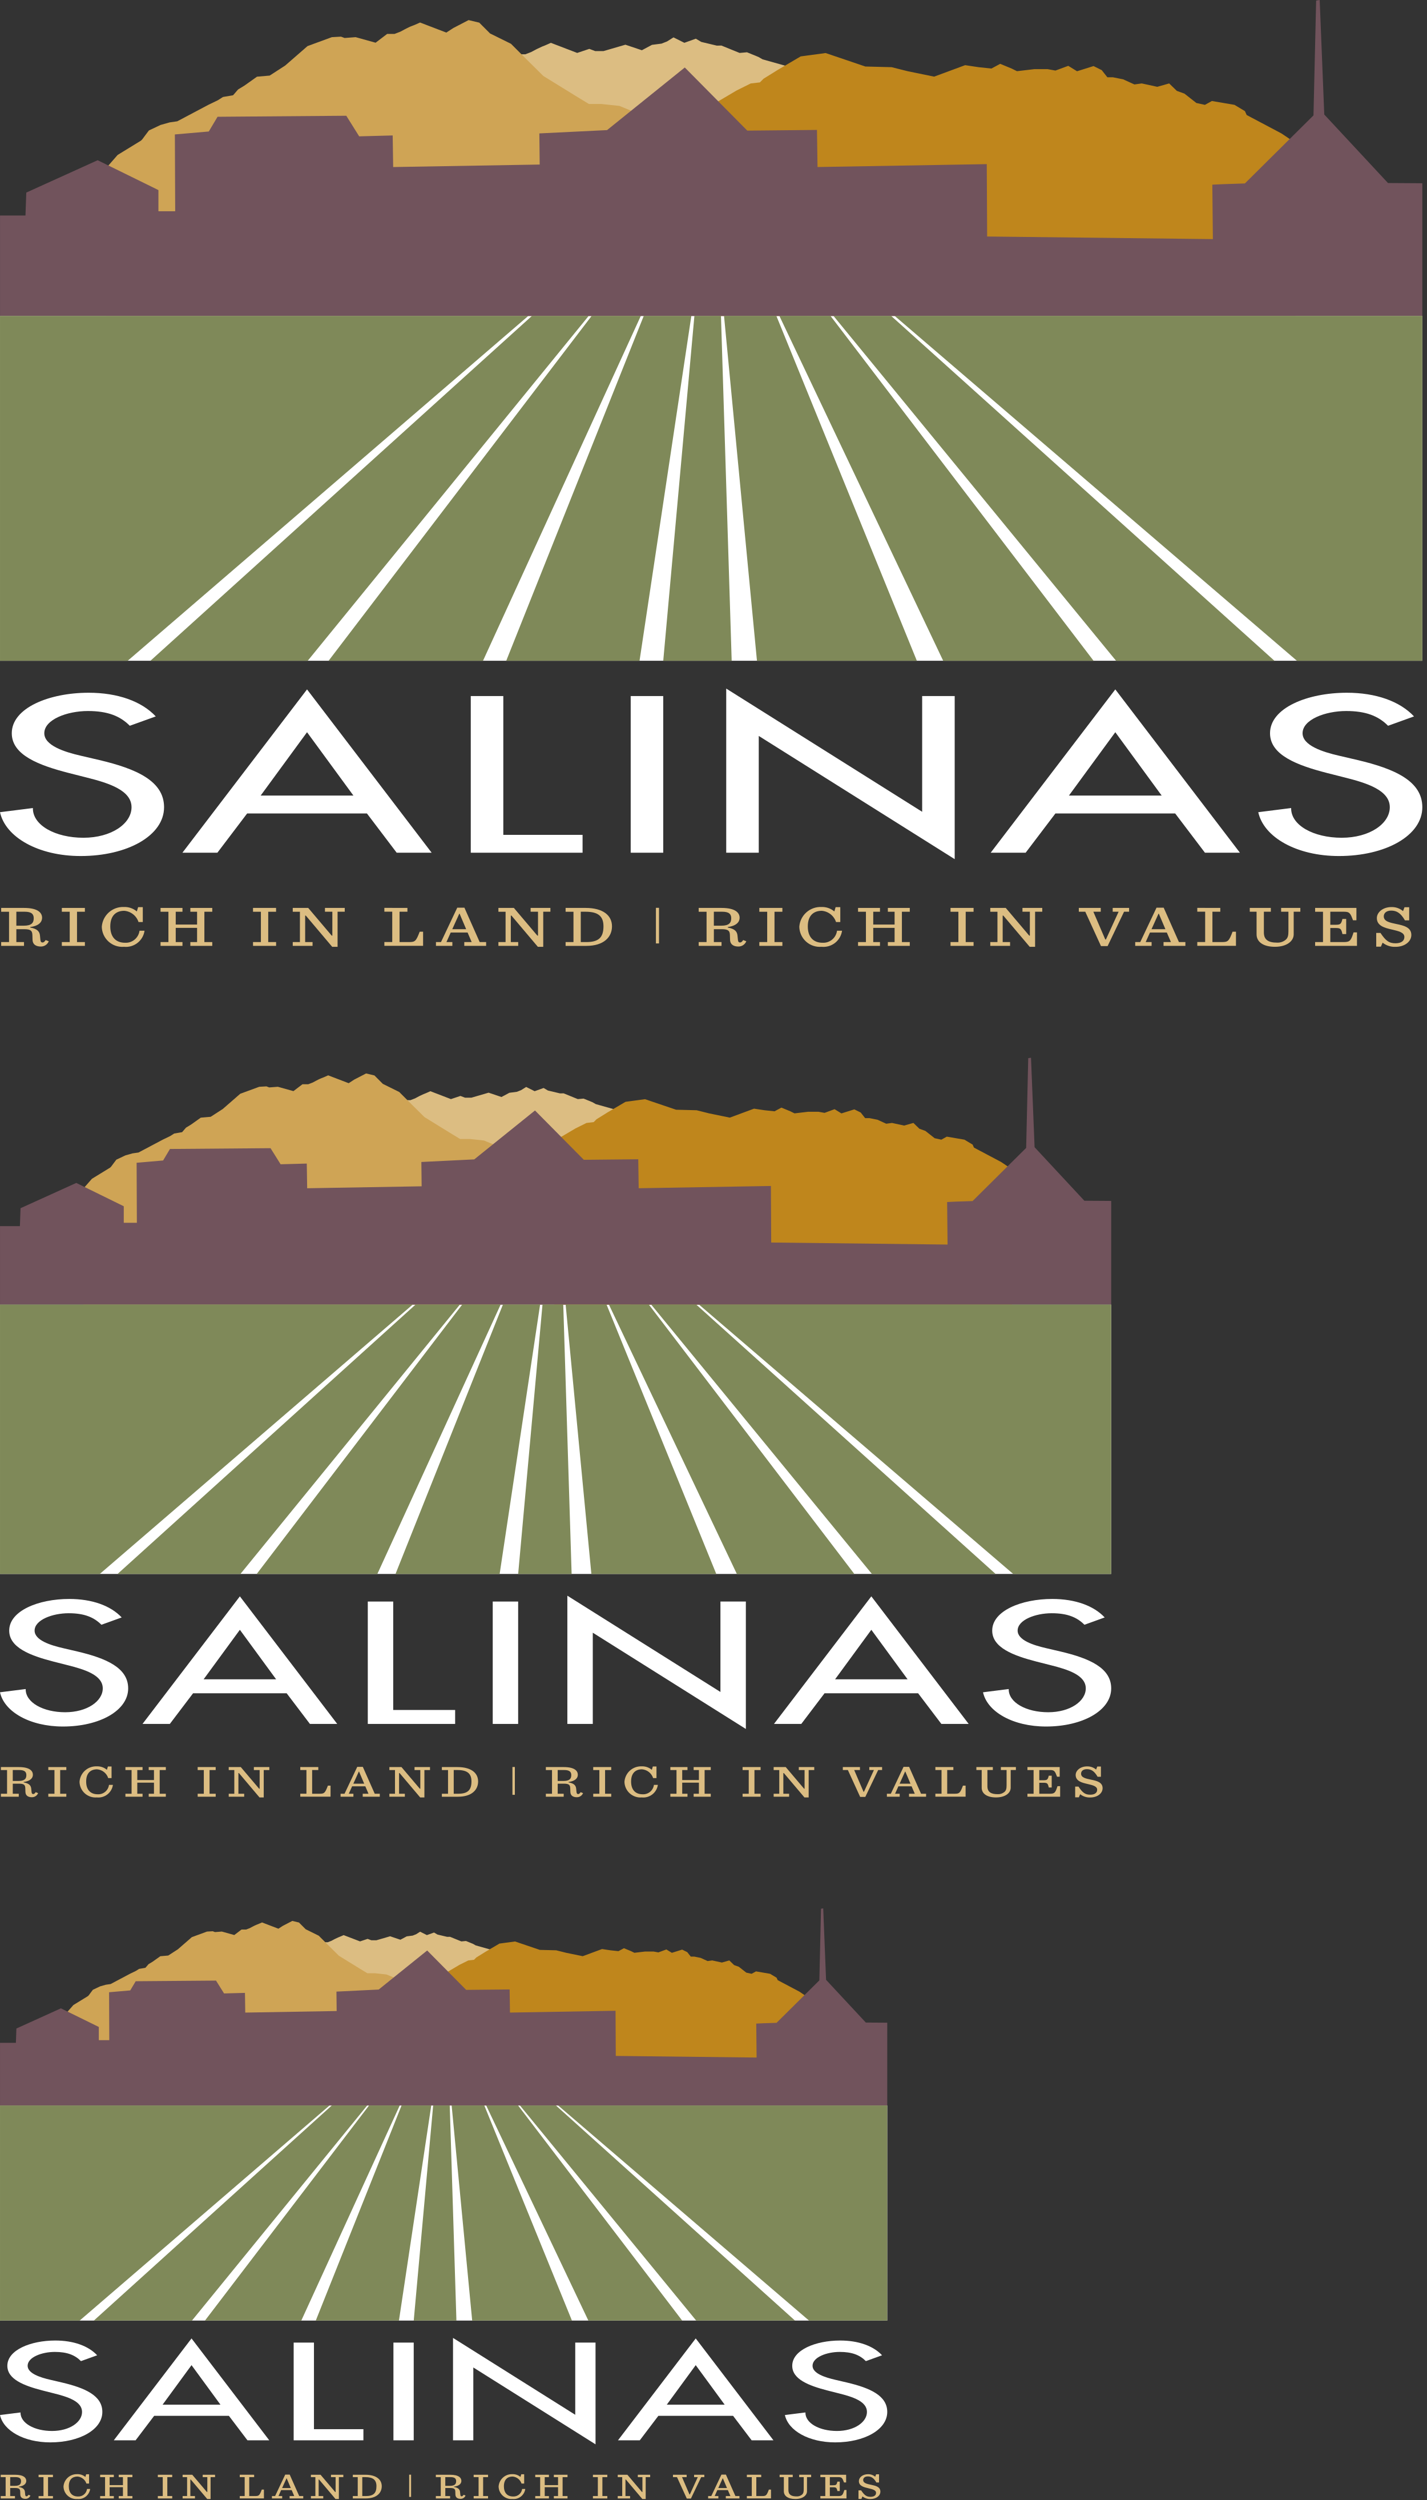 <svg width="193" height="338" viewBox="0 0 193 338" fill="none" xmlns="http://www.w3.org/2000/svg">
<rect x="0" y="0" width="193" height="338" fill="#333333" stroke="none"/>
<g clip-path="url(#clip0_12485_5361)">
<path d="M192.37 42.706H0.001V89.332H192.37V42.706Z" fill="white"/>
<path d="M17.556 98.119C16.245 96.798 14.556 96.124 11.891 96.124C9.082 96.124 5.991 97.275 5.991 99.129C5.991 100.787 8.706 101.657 10.907 102.163L13.435 102.753C18.445 103.933 22.19 105.589 22.19 109.129C22.19 112.977 17.228 115.729 10.908 115.729C5.196 115.729 0.749 113.201 -1.0498e-05 109.803L4.448 109.241C4.401 111.573 7.491 113.258 11.283 113.258C15.075 113.258 17.79 111.349 17.79 109.129C17.79 106.854 14.747 105.871 11.705 105.112L9.27 104.495C5.243 103.456 1.593 102.08 1.593 99.13C1.593 95.704 6.649 93.654 11.986 93.654C15.919 93.654 19.149 94.804 21.068 96.854L17.556 98.119Z" fill="white"/>
<path d="M33.426 109.972L29.4 115.281H24.672L41.526 93.202L58.38 115.281H53.652L49.626 109.972H33.426ZM41.526 98.989L35.253 107.556H47.8L41.526 98.989Z" fill="white"/>
<path d="M68.071 112.866H78.792V115.281H63.671V94.102H68.071V112.866Z" fill="white"/>
<path d="M89.701 115.281H85.301V94.102H89.701V115.281Z" fill="white"/>
<path d="M98.221 93.09L124.721 109.748V94.102H129.121V116.151L102.621 99.493V115.281H98.221V93.09Z" fill="white"/>
<path d="M142.744 109.972L138.717 115.281H133.989L150.843 93.202L167.696 115.281H162.968L158.941 109.972H142.744ZM150.844 98.989L144.57 107.556H157.116L150.844 98.989Z" fill="white"/>
<path d="M187.736 98.119C186.425 96.798 184.736 96.124 182.071 96.124C179.262 96.124 176.171 97.275 176.171 99.129C176.171 100.787 178.886 101.657 181.086 102.163L183.614 102.753C188.623 103.933 192.368 105.589 192.368 109.129C192.368 112.977 187.405 115.729 181.086 115.729C175.374 115.729 170.927 113.201 170.178 109.803L174.626 109.241C174.579 111.573 177.668 113.258 181.461 113.258C185.254 113.258 187.968 111.349 187.968 109.129C187.968 106.854 184.925 105.871 181.882 105.112L179.447 104.495C175.42 103.456 171.769 102.08 171.769 99.13C171.769 95.704 176.825 93.654 182.162 93.654C186.094 93.654 189.325 94.804 191.244 96.854L187.736 98.119Z" fill="white"/>
<path d="M2.211 127.361H3.247V127.875H0.158V127.361H1.223V123.261H0.158V122.745H3.247C5.176 122.745 5.693 123.431 5.693 124.079C5.693 124.609 5.309 125.163 4.093 125.327V125.397C5.072 125.568 5.359 125.958 5.408 126.497L5.465 127.066C5.494 127.323 5.58 127.417 5.753 127.417C5.906 127.417 6.022 127.317 6.175 127.089L6.597 127.253C6.511 127.466 6.362 127.648 6.17 127.775C5.978 127.902 5.752 127.967 5.522 127.963C4.956 127.963 4.422 127.753 4.4 127.043L4.381 126.419C4.362 125.889 4.218 125.619 3.306 125.619H2.212L2.211 127.361ZM3.228 125.145C4.255 125.145 4.562 124.771 4.562 124.139C4.562 123.577 4.255 123.258 3.343 123.258H2.211V125.145H3.228Z" fill="#DCBD82"/>
<path d="M8.363 127.361H9.428V123.261H8.363V122.745H11.481V123.261H10.416V127.361H11.481V127.875H8.363V127.361Z" fill="#DCBD82"/>
<path d="M13.767 125.294C13.819 124.548 14.16 123.851 14.717 123.352C15.274 122.852 16.003 122.589 16.751 122.619C17.391 122.592 18.017 122.806 18.507 123.219L18.68 122.642H19.313V124.654H18.735C18.599 124.239 18.344 123.873 18 123.602C17.657 123.331 17.242 123.168 16.806 123.133C15.741 123.133 14.916 123.733 14.916 125.247C14.916 126.647 15.635 127.454 16.921 127.454C17.391 127.477 17.853 127.323 18.214 127.02C18.575 126.718 18.809 126.291 18.869 125.824H19.55C19.458 126.476 19.117 127.067 18.598 127.473C18.079 127.879 17.423 128.068 16.768 128C16.391 128.031 16.011 127.985 15.652 127.864C15.293 127.743 14.963 127.55 14.682 127.296C14.401 127.043 14.175 126.734 14.017 126.39C13.86 126.045 13.775 125.673 13.767 125.294V125.294Z" fill="#DCBD82"/>
<path d="M21.714 127.361H22.779V123.261H21.714V122.745H24.679V123.261H23.767V124.992H26.655V123.261H25.743V122.745H28.708V123.261H27.643V127.361H28.708V127.875H25.743V127.361H26.655V125.442H23.767V127.361H24.679V127.875H21.714V127.361Z" fill="#DCBD82"/>
<path d="M34.22 127.361H35.285V123.261H34.22V122.745H37.338V123.261H36.277V127.361H37.342V127.875H34.224L34.22 127.361Z" fill="#DCBD82"/>
<path d="M41.359 123.781H41.272V127.361H42.272V127.875H39.595V127.361H40.564V123.261H39.595V122.745H41.686L44.862 126.489H44.949V123.26H43.949V122.744H46.626V123.26H45.657V128.002H44.928L41.359 123.781Z" fill="#DCBD82"/>
<path d="M55.103 122.743V123.259H54.038V127.359H55.362C56.139 127.359 56.283 127.226 56.762 125.959H57.223V127.869H51.985V127.355H53.05V123.255H51.985V122.739L55.103 122.743Z" fill="#DCBD82"/>
<path d="M63.241 126.074H60.957L60.381 127.361H61.181V127.875H58.962V127.361H59.643L61.843 122.712H62.812L64.875 127.361H65.748V127.875H62.793V127.361H63.793L63.241 126.074ZM61.169 125.622H63.049L62.157 123.522H62.119L61.169 125.622Z" fill="#DCBD82"/>
<path d="M69.173 123.781H69.087V127.361H70.087V127.875H67.41V127.361H68.379V123.261H67.41V122.745H69.501L72.677 126.489H72.764V123.26H71.764V122.744H74.441V123.26H73.472V128.002H72.743L69.173 123.781Z" fill="#DCBD82"/>
<path d="M76.497 127.361H77.562V123.261H76.497V122.745H79.202C81.563 122.745 82.771 123.76 82.771 125.234C82.771 126.654 81.706 127.878 79.289 127.878H76.497V127.361ZM79.297 127.361C80.909 127.361 81.619 126.792 81.619 125.232C81.619 123.867 80.9 123.259 79.201 123.259H78.549V127.359L79.297 127.361Z" fill="#DCBD82"/>
<path d="M88.712 122.731H89.13V127.546H88.712V122.731Z" fill="#DCBD82"/>
<path d="M96.548 127.361H97.586V127.875H94.497V127.361H95.562V123.261H94.497V122.745H97.586C99.514 122.745 100.032 123.431 100.032 124.079C100.032 124.609 99.648 125.163 98.432 125.327V125.397C99.411 125.568 99.699 125.958 99.747 126.497L99.804 127.066C99.833 127.323 99.919 127.417 100.093 127.417C100.246 127.417 100.362 127.317 100.515 127.089L100.937 127.253C100.851 127.466 100.702 127.648 100.51 127.775C100.318 127.902 100.092 127.967 99.862 127.963C99.296 127.963 98.762 127.753 98.739 127.043L98.72 126.419C98.701 125.889 98.557 125.619 97.645 125.619H96.551L96.548 127.361ZM97.565 125.145C98.591 125.145 98.898 124.771 98.898 124.139C98.898 123.577 98.591 123.258 97.679 123.258H96.547V125.145H97.565Z" fill="#DCBD82"/>
<path d="M102.701 127.361H103.762V123.261H102.697V122.745H105.816V123.261H104.75V127.361H105.816V127.875H102.697L102.701 127.361Z" fill="#DCBD82"/>
<path d="M108.104 125.294C108.156 124.548 108.496 123.851 109.053 123.352C109.61 122.852 110.34 122.59 111.087 122.619C111.727 122.592 112.354 122.806 112.843 123.219L113.016 122.642H113.649V124.654H113.073C112.937 124.239 112.682 123.873 112.338 123.602C111.995 123.331 111.58 123.168 111.144 123.133C110.079 123.133 109.254 123.733 109.254 125.247C109.254 126.647 109.973 127.454 111.259 127.454C111.729 127.477 112.191 127.322 112.552 127.02C112.913 126.718 113.146 126.291 113.206 125.824H113.888C113.796 126.476 113.454 127.067 112.936 127.473C112.417 127.879 111.761 128.068 111.106 128C110.729 128.032 110.349 127.985 109.99 127.864C109.631 127.743 109.301 127.55 109.019 127.297C108.738 127.043 108.512 126.735 108.354 126.39C108.197 126.046 108.112 125.673 108.104 125.294V125.294Z" fill="#DCBD82"/>
<path d="M116.051 127.361H117.116V123.261H116.051V122.745H119.016V123.261H118.105V124.992H120.993V123.261H120.082V122.745H123.046V123.261H121.981V127.361H123.046V127.875H120.082V127.361H120.993V125.442H118.105V127.361H119.016V127.875H116.051V127.361Z" fill="#DCBD82"/>
<path d="M128.556 127.361H129.621V123.261H128.556V122.745H131.675V123.261H130.61V127.361H131.675V127.875H128.557L128.556 127.361Z" fill="#DCBD82"/>
<path d="M135.697 123.781H135.611V127.361H136.611V127.875H133.934V127.361H134.904V123.261H133.934V122.745H136.026L139.201 126.489H139.287V123.26H138.287V122.744H140.964V123.26H139.995V128.002H139.266L135.697 123.781Z" fill="#DCBD82"/>
<path d="M146.782 123.259H145.909V122.743H148.874V123.259H147.874L149.487 127.01H149.573L151.291 123.259H150.491V122.743H152.708V123.259H152.026L149.801 127.907H148.908L146.782 123.259Z" fill="#DCBD82"/>
<path d="M157.812 126.074H155.529L154.953 127.361H155.753V127.875H153.537V127.361H154.218L156.418 122.712H157.387L159.449 127.361H160.322V127.875H157.367V127.361H158.367L157.812 126.074ZM155.74 125.622H157.62L156.728 123.522H156.689L155.74 125.622Z" fill="#DCBD82"/>
<path d="M165.044 122.743V123.259H163.979V127.359H165.303C166.08 127.359 166.224 127.226 166.703 125.959H167.163V127.869H161.931V127.355H162.996V123.255H161.931V122.739L165.044 122.743Z" fill="#DCBD82"/>
<path d="M169.95 126.323V123.258H169.029V122.742H171.878V123.258H170.938V126.065C170.938 127.055 171.552 127.437 172.723 127.437C173.135 127.457 173.541 127.327 173.864 127.07C174.19 126.805 174.258 126.462 174.258 125.877V123.257H173.27V122.741H175.87V123.257H174.97V126.323C174.97 127.205 174.078 128 172.428 128C170.811 128 169.95 127.306 169.95 126.323Z" fill="#DCBD82"/>
<path d="M177.869 127.361H178.934V123.261H177.869V122.745H183.453V124.414H182.992C182.647 123.494 182.551 123.26 181.812 123.26H179.922V125.023H180.584C181.294 125.023 181.384 124.944 181.562 124.235H182.07V126.279H181.562C181.399 125.538 181.294 125.46 180.584 125.46H179.922V127.36H181.769C182.613 127.36 182.719 127.118 183.069 126.05H183.53V127.875H177.869V127.361Z" fill="#DCBD82"/>
<path d="M186.132 126.125H186.707C187.407 127.17 187.849 127.525 188.741 127.525C189.49 127.525 189.941 127.213 189.941 126.675C189.941 126.043 189.125 125.875 188.262 125.669C187.273 125.443 186.218 125.169 186.218 124.117C186.218 123.352 187.004 122.627 188.204 122.627C188.771 122.615 189.323 122.809 189.758 123.173L189.958 122.651H190.591V124.425H190.016C189.431 123.411 188.874 123.107 188.154 123.107C187.54 123.107 187.154 123.419 187.154 123.887C187.154 124.581 187.998 124.737 188.881 124.924C189.85 125.124 190.881 125.36 190.881 126.398C190.881 127.298 189.981 128.005 188.751 128.005C188.117 128.035 187.494 127.836 186.996 127.443L186.766 127.982H186.133L186.132 126.125Z" fill="#DCBD82"/>
<path fill-rule="evenodd" clip-rule="evenodd" d="M109.144 9.711L103.135 8.021L102.585 7.703L101.031 7.067L100.031 7.157L97.569 6.157L96.953 6.17L94.853 5.67L94.108 5.231L92.558 5.787L91.088 5.053L90.218 5.603L89.473 5.897L88.181 6.062L86.812 6.793L84.585 6.044L81.616 6.908H80.505L79.705 6.608L78.064 7.155L74.502 5.79C74.502 5.79 73.702 6.163 73.333 6.29C72.825 6.512 72.33 6.76 71.848 7.033L71.048 7.34H70.048V42.706H109.16L109.144 9.711Z" fill="#DCBD82"/>
<path fill-rule="evenodd" clip-rule="evenodd" d="M175.205 19.312L173.312 18.038L168.612 15.55L168.374 15.022L166.965 14.176L163.906 13.654L162.963 14.176L161.809 13.925L160.196 12.658L159.166 12.286L158.127 11.279L156.52 11.736L154.42 11.28L153.427 11.417L151.909 10.726L150.527 10.449H149.771L149.008 9.482L147.901 8.932L145.668 9.632L144.48 8.9L142.747 9.539L141.688 9.347H139.894L137.545 9.624L136.825 9.269L135.275 8.629L134.089 9.267L132.355 9.083L130.534 8.81L126.34 10.361L122.782 9.632L120.595 9.083L117.04 8.993L111.661 7.17L109.244 7.497L108.288 7.626L105.188 9.45L103.273 10.64L102.773 11.14L101.532 11.284L99.638 12.224L95.974 14.386V42.706H175.204L175.205 19.312Z" fill="#BF861C"/>
<path fill-rule="evenodd" clip-rule="evenodd" d="M86.085 15.268L83.785 14.32L81.324 14.058H79.65L77.859 12.97L73.482 10.27L71.246 8.056L69.112 5.922L66.279 4.522L64.822 3.062L63.376 2.716L61.315 3.786L60.364 4.403L56.811 3.044C56.811 3.044 56.011 3.413 55.644 3.537C55.277 3.661 54.159 4.278 54.159 4.278L53.359 4.587H52.359L50.799 5.774L48.099 5.023L46.609 5.136L46.121 4.955L44.883 5.024L41.595 6.229L38.575 8.858L36.475 10.218L34.759 10.367L33.058 11.574L32.202 12.094L31.522 12.879L30.157 13.111L29.466 13.551L28.18 14.172L23.975 16.399L22.958 16.544L21.724 16.89L20.142 17.635L19.712 18.203L19.243 18.835L19.068 19.011L15.911 20.946L14.411 22.66V42.706H86.088L86.085 15.268Z" fill="#CFA455"/>
<path fill-rule="evenodd" clip-rule="evenodd" d="M192.37 42.706V24.777L191.824 24.77L187.724 24.744L179.106 15.482L178.486 0L178.006 0.072L177.647 15.6L168.37 24.8L165.354 24.9L163.965 24.968L163.98 26.359L164.04 32.326L133.511 31.975L133.466 23.651L133.459 22.189L131.996 22.214L110.569 22.58L110.494 17.566L101.07 17.659L92.617 9.124L82.104 17.589L72.946 18.036L72.993 22.245L53.176 22.583L53.133 19.774L53.11 18.312L51.649 18.351L48.579 18.433L47.264 16.333L46.835 15.649L46.027 15.655L30.237 15.78L29.423 15.787L29.006 16.487L28.238 17.777L24.979 18.059L23.651 18.173L23.657 19.506L23.694 28.558H21.427V25.7L20.619 25.3L13.819 21.962L13.207 21.662L12.586 21.943L4.371 25.666L3.555 26.036L3.523 26.936L3.445 29.136H0.004V42.706H192.37Z" fill="#71535C"/>
<path d="M192.369 89.332V42.706H120.998L175.406 89.331L192.369 89.332Z" fill="#7F8959"/>
<path d="M172.366 89.332L120.525 42.706H112.725L150.946 89.332H172.366Z" fill="#7F8959"/>
<path d="M112.323 42.706H105.41L127.564 89.331H147.903L112.323 42.706ZM97.923 42.706L102.377 89.331H124.003L105.003 42.706H97.923ZM93.916 42.706L89.703 89.332H98.959L97.51 42.706H93.916ZM87.068 42.706L68.468 89.331H86.497L93.503 42.706H87.068ZM80.02 42.706L44.442 89.331H65.327L86.67 42.706H80.02Z" fill="#7F8959"/>
<path d="M41.619 89.332L79.619 42.707H71.945L20.345 89.332H41.619Z" fill="#7F8959"/>
<path d="M17.27 89.332L71.456 42.706H0.001V89.331L17.27 89.332Z" fill="#7F8959"/>
</g>
<g clip-path="url(#clip1_12485_5361)">
<path d="M150.289 176.364H0.001V212.791H150.289V176.364Z" fill="white"/>
<path d="M13.716 219.655C12.691 218.623 11.372 218.097 9.29 218.097C7.095 218.097 4.68 218.996 4.68 220.445C4.68 221.74 6.802 222.42 8.521 222.815L10.496 223.276C14.41 224.198 17.336 225.491 17.336 228.257C17.336 231.263 13.459 233.413 8.522 233.413C4.059 233.413 0.585 231.438 -8.2016e-06 228.784L3.475 228.345C3.438 230.166 5.852 231.483 8.815 231.483C11.777 231.483 13.898 229.991 13.898 228.257C13.898 226.48 11.521 225.712 9.145 225.119L7.242 224.637C4.096 223.825 1.245 222.75 1.245 220.445C1.245 217.769 5.195 216.167 9.364 216.167C12.437 216.167 14.96 217.066 16.459 218.667L13.716 219.655Z" fill="white"/>
<path d="M26.114 228.916L22.969 233.063H19.275L32.442 215.814L45.609 233.063H41.916L38.77 228.916H26.114ZM32.442 220.335L27.541 227.028H37.344L32.442 220.335Z" fill="white"/>
<path d="M53.181 231.177H61.556V233.063H49.743V216.517H53.181V231.177Z" fill="white"/>
<path d="M70.079 233.063H66.641V216.517H70.079V233.063Z" fill="white"/>
<path d="M76.735 215.727L97.438 228.741V216.517H100.876V233.743L80.173 220.729V233.063H76.735V215.727Z" fill="white"/>
<path d="M111.519 228.916L108.373 233.063H104.679L117.846 215.814L131.012 233.063H127.319L124.173 228.916H111.519ZM117.847 220.335L112.945 227.028H122.747L117.847 220.335Z" fill="white"/>
<path d="M146.669 219.655C145.645 218.623 144.325 218.097 142.243 218.097C140.048 218.097 137.634 218.996 137.634 220.445C137.634 221.74 139.755 222.42 141.473 222.815L143.448 223.276C147.362 224.198 150.288 225.491 150.288 228.257C150.288 231.263 146.41 233.413 141.473 233.413C137.011 233.413 133.537 231.438 132.952 228.784L136.427 228.345C136.39 230.166 138.803 231.483 141.766 231.483C144.73 231.483 146.85 229.991 146.85 228.257C146.85 226.48 144.473 225.712 142.095 225.119L140.193 224.637C137.047 223.825 134.195 222.75 134.195 220.445C134.195 217.769 138.145 216.167 142.314 216.167C145.386 216.167 147.91 217.066 149.409 218.667L146.669 219.655Z" fill="white"/>
<path d="M1.727 242.501H2.537V242.902H0.123V242.501H0.955V239.298H0.123V238.895H2.537C4.044 238.895 4.448 239.43 4.448 239.937C4.448 240.351 4.148 240.784 3.198 240.912V240.966C3.963 241.1 4.187 241.405 4.225 241.826L4.27 242.27C4.292 242.471 4.359 242.545 4.495 242.545C4.614 242.545 4.705 242.466 4.824 242.288L5.154 242.416C5.086 242.583 4.97 242.725 4.82 242.824C4.67 242.923 4.494 242.974 4.314 242.971C3.872 242.971 3.455 242.807 3.438 242.252L3.423 241.765C3.408 241.351 3.295 241.14 2.583 241.14H1.728L1.727 242.501ZM2.522 240.77C3.324 240.77 3.564 240.477 3.564 239.984C3.564 239.545 3.324 239.295 2.612 239.295H1.727V240.77H2.522Z" fill="#DCBD82"/>
<path d="M6.534 242.501H7.366V239.298H6.534V238.895H8.97V239.298H8.138V242.501H8.97V242.902H6.534V242.501Z" fill="#DCBD82"/>
<path d="M10.755 240.886C10.796 240.303 11.062 239.759 11.497 239.368C11.933 238.978 12.503 238.773 13.087 238.796C13.587 238.775 14.076 238.942 14.459 239.265L14.594 238.814H15.088V240.386H14.637C14.531 240.061 14.331 239.775 14.063 239.564C13.795 239.353 13.47 239.225 13.13 239.198C12.298 239.198 11.653 239.666 11.653 240.849C11.653 241.943 12.215 242.573 13.22 242.573C13.587 242.592 13.948 242.471 14.23 242.235C14.512 241.999 14.695 241.665 14.741 241.3H15.273C15.202 241.81 14.935 242.271 14.53 242.588C14.124 242.905 13.612 243.053 13.1 243C12.805 243.024 12.509 242.988 12.228 242.894C11.948 242.799 11.69 242.648 11.47 242.45C11.251 242.252 11.074 242.011 10.951 241.742C10.828 241.473 10.761 241.182 10.755 240.886V240.886Z" fill="#DCBD82"/>
<path d="M16.964 242.501H17.796V239.298H16.964V238.895H19.28V239.298H18.568V240.65H20.824V239.298H20.112V238.895H22.428V239.298H21.596V242.501H22.428V242.902H20.112V242.501H20.824V241.002H18.568V242.501H19.28V242.902H16.964V242.501Z" fill="#DCBD82"/>
<path d="M26.734 242.501H27.566V239.298H26.734V238.895H29.17V239.298H28.341V242.501H29.173V242.902H26.738L26.734 242.501Z" fill="#DCBD82"/>
<path d="M32.312 239.704H32.244V242.501H33.025V242.902H30.934V242.501H31.691V239.298H30.934V238.895H32.567L35.048 241.82H35.116V239.297H34.335V238.894H36.427V239.297H35.669V243.002H35.1L32.312 239.704Z" fill="#DCBD82"/>
<path d="M43.049 238.893V239.296H42.217V242.499H43.252C43.859 242.499 43.971 242.395 44.345 241.405H44.706V242.898H40.613V242.496H41.445V239.293H40.613V238.89L43.049 238.893Z" fill="#DCBD82"/>
<path d="M49.407 241.495H47.623L47.173 242.501H47.798V242.902H46.064V242.501H46.596L48.315 238.869H49.072L50.684 242.501H51.366V242.902H49.057V242.501H49.838L49.407 241.495ZM47.788 241.142H49.257L48.56 239.502H48.531L47.788 241.142Z" fill="#DCBD82"/>
<path d="M54.041 239.704H53.974V242.501H54.755V242.902H52.664V242.501H53.421V239.298H52.664V238.895H54.298L56.779 241.82H56.847V239.297H56.066V238.894H58.157V239.297H57.4V243.002H56.831L54.041 239.704Z" fill="#DCBD82"/>
<path d="M59.763 242.501H60.595V239.298H59.763V238.895H61.877C63.721 238.895 64.665 239.687 64.665 240.839C64.665 241.948 63.833 242.905 61.944 242.905H59.763V242.501ZM61.951 242.501C63.21 242.501 63.765 242.056 63.765 240.837C63.765 239.771 63.203 239.296 61.876 239.296H61.366V242.499L61.951 242.501Z" fill="#DCBD82"/>
<path d="M69.306 238.884H69.633V242.645H69.306V238.884Z" fill="#DCBD82"/>
<path d="M75.428 242.501H76.239V242.902H73.826V242.501H74.658V239.298H73.826V238.895H76.239C77.745 238.895 78.15 239.43 78.15 239.937C78.15 240.351 77.85 240.784 76.9 240.912V240.966C77.665 241.1 77.89 241.405 77.927 241.826L77.972 242.27C77.995 242.471 78.062 242.545 78.198 242.545C78.317 242.545 78.408 242.466 78.527 242.288L78.857 242.416C78.79 242.583 78.673 242.725 78.523 242.824C78.373 242.923 78.197 242.974 78.017 242.971C77.575 242.971 77.158 242.807 77.14 242.252L77.125 241.765C77.11 241.351 76.998 241.14 76.285 241.14H75.43L75.428 242.501ZM76.223 240.77C77.024 240.77 77.264 240.477 77.264 239.984C77.264 239.545 77.024 239.295 76.312 239.295H75.427V240.77H76.223Z" fill="#DCBD82"/>
<path d="M80.235 242.501H81.064V239.298H80.232V238.895H82.669V239.298H81.836V242.501H82.669V242.902H80.232L80.235 242.501Z" fill="#DCBD82"/>
<path d="M84.456 240.886C84.497 240.303 84.763 239.759 85.198 239.369C85.633 238.978 86.203 238.773 86.787 238.796C87.287 238.775 87.776 238.942 88.159 239.265L88.294 238.814H88.788V240.386H88.338C88.232 240.061 88.032 239.775 87.764 239.564C87.496 239.353 87.172 239.225 86.831 239.198C85.999 239.198 85.355 239.666 85.355 240.849C85.355 241.943 85.916 242.573 86.921 242.573C87.288 242.592 87.649 242.471 87.931 242.234C88.213 241.998 88.395 241.665 88.442 241.3H88.975C88.903 241.809 88.636 242.271 88.231 242.588C87.826 242.905 87.313 243.053 86.802 243C86.507 243.025 86.21 242.989 85.93 242.894C85.649 242.799 85.391 242.649 85.171 242.45C84.952 242.252 84.775 242.011 84.652 241.742C84.529 241.473 84.462 241.182 84.456 240.886V240.886Z" fill="#DCBD82"/>
<path d="M90.665 242.501H91.497V239.298H90.665V238.895H92.981V239.298H92.269V240.65H94.526V239.298H93.814V238.895H96.13V239.298H95.298V242.501H96.13V242.902H93.814V242.501H94.526V241.002H92.269V242.501H92.981V242.902H90.665V242.501Z" fill="#DCBD82"/>
<path d="M100.434 242.501H101.266V239.298H100.434V238.895H102.871V239.298H102.039V242.501H102.871V242.902H100.435L100.434 242.501Z" fill="#DCBD82"/>
<path d="M106.013 239.704H105.946V242.501H106.727V242.902H104.636V242.501H105.394V239.298H104.636V238.895H106.27L108.751 241.82H108.818V239.297H108.037V238.894H110.128V239.297H109.371V243.002H108.802L106.013 239.704Z" fill="#DCBD82"/>
<path d="M114.673 239.296H113.991V238.893H116.308V239.296H115.527L116.787 242.227H116.854L118.196 239.296H117.571V238.893H119.303V239.296H118.77L117.032 242.927H116.334L114.673 239.296Z" fill="#DCBD82"/>
<path d="M123.291 241.495H121.507L121.057 242.501H121.682V242.902H119.951V242.501H120.483L122.202 238.869H122.959L124.57 242.501H125.252V242.902H122.943V242.501H123.724L123.291 241.495ZM121.672 241.142H123.141L122.444 239.502H122.413L121.672 241.142Z" fill="#DCBD82"/>
<path d="M128.941 238.893V239.296H128.109V242.499H129.143C129.75 242.499 129.863 242.395 130.237 241.405H130.596V242.898H126.509V242.496H127.341V239.293H126.509V238.89L128.941 238.893Z" fill="#DCBD82"/>
<path d="M132.773 241.69V239.295H132.054V238.892H134.28V239.295H133.545V241.488C133.545 242.262 134.025 242.56 134.94 242.56C135.262 242.576 135.579 242.474 135.831 242.273C136.086 242.066 136.139 241.798 136.139 241.341V239.295H135.367V238.891H137.398V239.295H136.695V241.69C136.695 242.379 135.998 243 134.709 243C133.446 243 132.773 242.458 132.773 241.69Z" fill="#DCBD82"/>
<path d="M138.96 242.501H139.792V239.298H138.96V238.895H143.323V240.198H142.963C142.693 239.48 142.618 239.297 142.041 239.297H140.564V240.674H141.081C141.636 240.674 141.706 240.612 141.845 240.059H142.242V241.655H141.845C141.718 241.077 141.636 241.016 141.081 241.016H140.564V242.5H142.007C142.666 242.5 142.749 242.311 143.023 241.477H143.383V242.902H138.96V242.501Z" fill="#DCBD82"/>
<path d="M145.416 241.535H145.865C146.412 242.352 146.757 242.629 147.454 242.629C148.039 242.629 148.391 242.385 148.391 241.965C148.391 241.471 147.754 241.34 147.08 241.179C146.307 241.002 145.483 240.788 145.483 239.966C145.483 239.369 146.097 238.802 147.034 238.802C147.477 238.793 147.909 238.944 148.248 239.229L148.405 238.821H148.899V240.207H148.45C147.993 239.415 147.558 239.177 146.995 239.177C146.516 239.177 146.214 239.421 146.214 239.787C146.214 240.329 146.873 240.451 147.563 240.597C148.32 240.753 149.126 240.938 149.126 241.748C149.126 242.452 148.423 243.004 147.462 243.004C146.967 243.028 146.48 242.872 146.091 242.565L145.911 242.986H145.416L145.416 241.535Z" fill="#DCBD82"/>
<path fill-rule="evenodd" clip-rule="evenodd" d="M85.269 150.587L80.574 149.266L80.144 149.018L78.93 148.521L78.149 148.591L76.226 147.81L75.745 147.82L74.104 147.43L73.522 147.087L72.311 147.521L71.162 146.948L70.483 147.377L69.901 147.607L68.891 147.736L67.822 148.307L66.082 147.722L63.763 148.397H62.895L62.27 148.163L60.987 148.59L58.205 147.523C58.205 147.523 57.58 147.815 57.291 147.914C56.895 148.087 56.508 148.281 56.131 148.495L55.506 148.734H54.725V176.364H85.281L85.269 150.587Z" fill="#DCBD82"/>
<path fill-rule="evenodd" clip-rule="evenodd" d="M136.879 158.088L135.4 157.092L131.728 155.148L131.542 154.736L130.441 154.075L128.052 153.667L127.315 154.075L126.413 153.879L125.153 152.889L124.348 152.598L123.537 151.812L122.281 152.169L120.641 151.813L119.865 151.92L118.679 151.38L117.599 151.163H117.009L116.413 150.408L115.548 149.978L113.803 150.525L112.875 149.953L111.521 150.452L110.694 150.302H109.292L107.457 150.519L106.895 150.241L105.684 149.741L104.757 150.24L103.402 150.096L101.98 149.883L98.703 151.095L95.924 150.525L94.215 150.096L91.438 150.026L87.235 148.602L85.347 148.857L84.6 148.958L82.178 150.383L80.682 151.312L80.291 151.703L79.322 151.816L77.842 152.55L74.98 154.239V176.364H136.878L136.879 158.088Z" fill="#BF861C"/>
<path fill-rule="evenodd" clip-rule="evenodd" d="M67.254 154.928L65.457 154.187L63.534 153.983H62.227L60.827 153.133L57.408 151.023L55.661 149.294L53.994 147.627L51.781 146.533L50.642 145.392L49.513 145.122L47.902 145.958L47.159 146.44L44.384 145.378C44.384 145.378 43.759 145.666 43.472 145.763C43.185 145.86 42.312 146.342 42.312 146.342L41.687 146.584H40.906L39.687 147.511L37.577 146.924L36.413 147.012L36.032 146.871L35.065 146.925L32.496 147.866L30.137 149.92L28.496 150.983L27.155 151.099L25.827 152.042L25.158 152.448L24.627 153.062L23.56 153.243L23.02 153.587L22.016 154.072L18.73 155.812L17.936 155.925L16.972 156.195L15.736 156.777L15.4 157.221L15.034 157.715L14.897 157.852L12.431 159.364L11.259 160.703V176.364H67.256L67.254 154.928Z" fill="#CFA455"/>
<path fill-rule="evenodd" clip-rule="evenodd" d="M150.289 176.364V162.357L149.863 162.352L146.659 162.331L139.927 155.095L139.442 143L139.067 143.056L138.787 155.188L131.539 162.375L129.183 162.453L128.098 162.506L128.109 163.593L128.156 168.255L104.305 167.98L104.27 161.477L104.265 160.335L103.122 160.355L86.382 160.641L86.323 156.723L78.961 156.796L72.357 150.128L64.144 156.741L56.989 157.091L57.026 160.379L41.544 160.643L41.51 158.448L41.492 157.306L40.351 157.337L37.952 157.401L36.925 155.76L36.59 155.226L35.959 155.23L23.623 155.328L22.987 155.334L22.661 155.88L22.061 156.888L19.515 157.109L18.477 157.198L18.482 158.239L18.511 165.311H16.74V163.078L16.109 162.766L10.796 160.158L10.318 159.923L9.833 160.143L3.415 163.052L2.777 163.341L2.752 164.044L2.691 165.762H0.003V176.364H150.289Z" fill="#71535C"/>
<path d="M150.288 212.791V176.364H94.53L137.036 212.79L150.288 212.791Z" fill="#7F8959"/>
<path d="M134.661 212.791L94.16 176.364H88.066L117.927 212.791H134.661Z" fill="#7F8959"/>
<path d="M87.752 176.364H82.352L99.659 212.79H115.549L87.752 176.364ZM76.502 176.364L79.982 212.79H96.877L82.034 176.364H76.502ZM73.372 176.364L70.081 212.791H77.312L76.18 176.364H73.372ZM68.022 176.364L53.491 212.79H67.576L73.049 176.364H68.022ZM62.516 176.364L34.72 212.79H51.037L67.711 176.364H62.516Z" fill="#7F8959"/>
<path d="M32.515 212.791L62.202 176.365H56.207L15.895 212.791H32.515Z" fill="#7F8959"/>
<path d="M13.492 212.791L55.825 176.364H0.001V212.79L13.492 212.791Z" fill="#7F8959"/>
</g>
<g clip-path="url(#clip2_12485_5361)">
<path d="M120 284.64H0.001V313.725H120V284.64Z" fill="white"/>
<path d="M10.951 319.206C10.134 318.382 9.08 317.962 7.418 317.962C5.665 317.962 3.737 318.68 3.737 319.836C3.737 320.871 5.431 321.413 6.804 321.729L8.381 322.097C11.506 322.833 13.842 323.866 13.842 326.074C13.842 328.475 10.747 330.191 6.804 330.191C3.241 330.191 0.467 328.615 -6.54866e-06 326.495L2.775 326.144C2.745 327.599 4.673 328.65 7.038 328.65C9.404 328.65 11.097 327.459 11.097 326.074C11.097 324.655 9.199 324.042 7.302 323.569L5.783 323.184C3.271 322.536 0.994 321.677 0.994 319.837C0.994 317.7 4.148 316.421 7.477 316.421C9.93 316.421 11.945 317.139 13.142 318.417L10.951 319.206Z" fill="white"/>
<path d="M20.851 326.6L18.34 329.912H15.39L25.904 316.139L36.417 329.912H33.468L30.957 326.6H20.851ZM25.904 319.749L21.991 325.093H29.817L25.904 319.749Z" fill="white"/>
<path d="M42.462 328.406H49.15V329.912H39.718V316.701H42.462V328.406Z" fill="white"/>
<path d="M55.955 329.912H53.211V316.701H55.955V329.912Z" fill="white"/>
<path d="M61.27 316.069L77.801 326.461V316.701H80.545V330.455L64.015 320.064V329.912H61.27V316.069Z" fill="white"/>
<path d="M89.043 326.6L86.531 329.912H83.582L94.096 316.139L104.608 329.912H101.659L99.147 326.6H89.043ZM94.096 319.749L90.183 325.093H98.009L94.096 319.749Z" fill="white"/>
<path d="M117.109 319.206C116.292 318.382 115.238 317.962 113.576 317.962C111.823 317.962 109.895 318.68 109.895 319.836C109.895 320.871 111.589 321.413 112.961 321.729L114.538 322.097C117.663 322.833 119.999 323.866 119.999 326.074C119.999 328.475 116.903 330.191 112.961 330.191C109.398 330.191 106.624 328.615 106.157 326.495L108.931 326.144C108.902 327.599 110.829 328.65 113.195 328.65C115.561 328.65 117.254 327.459 117.254 326.074C117.254 324.655 115.356 324.042 113.458 323.569L111.939 323.184C109.427 322.536 107.149 321.677 107.149 319.837C107.149 317.7 110.303 316.421 113.632 316.421C116.085 316.421 118.101 317.139 119.298 318.417L117.109 319.206Z" fill="white"/>
<path d="M1.379 337.448H2.025V337.768H0.099V337.448H0.763V334.89H0.099V334.568H2.025C3.229 334.568 3.551 334.996 3.551 335.4C3.551 335.731 3.312 336.076 2.553 336.179V336.222C3.164 336.329 3.343 336.572 3.374 336.909L3.409 337.264C3.427 337.424 3.481 337.482 3.589 337.482C3.684 337.482 3.757 337.42 3.852 337.278L4.115 337.38C4.061 337.513 3.968 337.627 3.849 337.706C3.729 337.785 3.588 337.826 3.445 337.823C3.092 337.823 2.758 337.692 2.745 337.249L2.733 336.86C2.721 336.529 2.631 336.361 2.062 336.361H1.38L1.379 337.448ZM2.014 336.065C2.654 336.065 2.846 335.832 2.846 335.438C2.846 335.087 2.654 334.888 2.085 334.888H1.379V336.065H2.014Z" fill="#DCBD82"/>
<path d="M5.217 337.448H5.881V334.89H5.217V334.568H7.162V334.89H6.497V337.448H7.162V337.768H5.217V337.448Z" fill="#DCBD82"/>
<path d="M8.588 336.158C8.62 335.693 8.833 335.258 9.18 334.946C9.528 334.635 9.983 334.471 10.449 334.489C10.848 334.473 11.239 334.606 11.545 334.864L11.652 334.504H12.047V335.759H11.687C11.602 335.5 11.443 335.271 11.229 335.103C11.014 334.934 10.755 334.832 10.484 334.81C9.819 334.81 9.305 335.184 9.305 336.129C9.305 337.002 9.753 337.506 10.555 337.506C10.849 337.52 11.137 337.424 11.362 337.235C11.587 337.047 11.733 336.78 11.77 336.489H12.195C12.138 336.896 11.925 337.264 11.601 337.517C11.278 337.771 10.868 337.888 10.46 337.846C10.225 337.866 9.988 337.837 9.764 337.761C9.54 337.686 9.334 337.565 9.159 337.407C8.983 337.249 8.842 337.057 8.744 336.842C8.646 336.627 8.593 336.394 8.588 336.158V336.158Z" fill="#DCBD82"/>
<path d="M13.545 337.448H14.21V334.89H13.545V334.568H15.395V334.89H14.826V335.97H16.627V334.89H16.058V334.568H17.908V334.89H17.244V337.448H17.908V337.768H16.058V337.448H16.627V336.25H14.826V337.448H15.395V337.768H13.545V337.448Z" fill="#DCBD82"/>
<path d="M21.346 337.448H22.011V334.89H21.346V334.568H23.291V334.89H22.63V337.448H23.294V337.768H21.349L21.346 337.448Z" fill="#DCBD82"/>
<path d="M25.8 335.214H25.745V337.448H26.369V337.768H24.699V337.448H25.304V334.89H24.699V334.568H26.004L27.985 336.904H28.039V334.889H27.415V334.567H29.085V334.889H28.481V337.847H28.026L25.8 335.214Z" fill="#DCBD82"/>
<path d="M34.373 334.567V334.889H33.709V337.446H34.535C35.019 337.446 35.109 337.363 35.408 336.573H35.696V337.764H32.428V337.444H33.093V334.886H32.428V334.564L34.373 334.567Z" fill="#DCBD82"/>
<path d="M39.45 336.645H38.025L37.666 337.448H38.165V337.768H36.78V337.448H37.205L38.578 334.547H39.182L40.469 337.448H41.014V337.768H39.17V337.448H39.794L39.45 336.645ZM38.157 336.363H39.33L38.773 335.053H38.75L38.157 336.363Z" fill="#DCBD82"/>
<path d="M43.15 335.214H43.096V337.448H43.72V337.768H42.05V337.448H42.655V334.89H42.05V334.568H43.355L45.336 336.904H45.39V334.889H44.766V334.567H46.436V334.889H45.832V337.847H45.377L43.15 335.214Z" fill="#DCBD82"/>
<path d="M47.719 337.448H48.383V334.89H47.719V334.568H49.406C50.879 334.568 51.632 335.201 51.632 336.121C51.632 337.007 50.968 337.77 49.46 337.77H47.719V337.448ZM49.465 337.448C50.471 337.448 50.914 337.093 50.914 336.119C50.914 335.268 50.465 334.889 49.405 334.889H48.999V337.446L49.465 337.448Z" fill="#DCBD82"/>
<path d="M55.338 334.559H55.599V337.563H55.338V334.559Z" fill="#DCBD82"/>
<path d="M60.227 337.448H60.874V337.768H58.947V337.448H59.611V334.89H58.947V334.568H60.874C62.077 334.568 62.4 334.996 62.4 335.4C62.4 335.731 62.16 336.076 61.402 336.179V336.222C62.012 336.329 62.192 336.572 62.222 336.909L62.258 337.264C62.276 337.424 62.329 337.482 62.438 337.482C62.533 337.482 62.606 337.42 62.701 337.278L62.964 337.38C62.91 337.513 62.817 337.627 62.698 337.706C62.578 337.785 62.437 337.826 62.294 337.823C61.941 337.823 61.608 337.692 61.593 337.249L61.581 336.86C61.569 336.529 61.48 336.361 60.911 336.361H60.228L60.227 337.448ZM60.861 336.065C61.501 336.065 61.692 335.832 61.692 335.438C61.692 335.087 61.501 334.888 60.932 334.888H60.226V336.065H60.861Z" fill="#DCBD82"/>
<path d="M64.065 337.448H64.727V334.89H64.062V334.568H66.008V334.89H65.343V337.448H66.008V337.768H64.062L64.065 337.448Z" fill="#DCBD82"/>
<path d="M67.435 336.158C67.467 335.693 67.68 335.258 68.027 334.947C68.375 334.635 68.83 334.471 69.296 334.489C69.695 334.473 70.086 334.606 70.391 334.864L70.499 334.504H70.894V335.759H70.535C70.45 335.5 70.291 335.271 70.076 335.103C69.862 334.934 69.603 334.832 69.331 334.81C68.667 334.81 68.152 335.184 68.152 336.129C68.152 337.002 68.601 337.506 69.403 337.506C69.696 337.52 69.984 337.423 70.21 337.235C70.435 337.046 70.58 336.78 70.618 336.489H71.043C70.986 336.896 70.773 337.264 70.449 337.517C70.126 337.77 69.716 337.888 69.308 337.846C69.072 337.866 68.835 337.837 68.612 337.762C68.388 337.686 68.182 337.566 68.006 337.407C67.831 337.249 67.689 337.057 67.591 336.842C67.493 336.627 67.44 336.394 67.435 336.158V336.158Z" fill="#DCBD82"/>
<path d="M72.392 337.448H73.057V334.89H72.392V334.568H74.242V334.89H73.674V335.97H75.475V334.89H74.907V334.568H76.756V334.89H76.091V337.448H76.756V337.768H74.907V337.448H75.475V336.25H73.674V337.448H74.242V337.768H72.392V337.448Z" fill="#DCBD82"/>
<path d="M80.193 337.448H80.857V334.89H80.193V334.568H82.139V334.89H81.474V337.448H82.139V337.768H80.194L80.193 337.448Z" fill="#DCBD82"/>
<path d="M84.647 335.214H84.594V337.448H85.218V337.768H83.548V337.448H84.153V334.89H83.548V334.568H84.853L86.833 336.904H86.887V334.889H86.263V334.567H87.933V334.889H87.329V337.847H86.874L84.647 335.214Z" fill="#DCBD82"/>
<path d="M91.562 334.889H91.018V334.567H92.867V334.889H92.243L93.25 337.229H93.303L94.375 334.889H93.876V334.567H95.259V334.889H94.834L93.445 337.788H92.888L91.562 334.889Z" fill="#DCBD82"/>
<path d="M98.443 336.645H97.019L96.659 337.448H97.158V337.768H95.776V337.448H96.201L97.573 334.547H98.178L99.464 337.448H100.009V337.768H98.165V337.448H98.789L98.443 336.645ZM97.15 336.363H98.323L97.767 335.053H97.742L97.15 336.363Z" fill="#DCBD82"/>
<path d="M102.954 334.567V334.889H102.29V337.446H103.116C103.6 337.446 103.69 337.363 103.989 336.573H104.276V337.764H101.012V337.444H101.677V334.886H101.012V334.564L102.954 334.567Z" fill="#DCBD82"/>
<path d="M106.014 336.8V334.888H105.44V334.566H107.217V334.888H106.631V336.639C106.631 337.257 107.014 337.495 107.744 337.495C108.001 337.508 108.254 337.426 108.456 337.266C108.659 337.101 108.702 336.887 108.702 336.522V334.887H108.085V334.566H109.707V334.887H109.146V336.8C109.146 337.35 108.589 337.846 107.56 337.846C106.552 337.846 106.014 337.413 106.014 336.8Z" fill="#DCBD82"/>
<path d="M110.954 337.448H111.619V334.89H110.954V334.568H114.438V335.609H114.15C113.935 335.035 113.875 334.889 113.414 334.889H112.235V335.989H112.648C113.091 335.989 113.147 335.94 113.258 335.498H113.575V336.773H113.258C113.156 336.31 113.091 336.262 112.648 336.262H112.235V337.447H113.387C113.914 337.447 113.98 337.296 114.198 336.63H114.486V337.768H110.954V337.448Z" fill="#DCBD82"/>
<path d="M116.109 336.677H116.467C116.904 337.328 117.18 337.55 117.736 337.55C118.203 337.55 118.485 337.355 118.485 337.02C118.485 336.625 117.976 336.521 117.437 336.392C116.821 336.251 116.162 336.08 116.162 335.424C116.162 334.947 116.653 334.494 117.401 334.494C117.755 334.487 118.099 334.608 118.371 334.835L118.495 334.509H118.89V335.616H118.532C118.167 334.984 117.819 334.794 117.37 334.794C116.987 334.794 116.746 334.989 116.746 335.28C116.746 335.713 117.273 335.811 117.824 335.927C118.428 336.052 119.071 336.199 119.071 336.847C119.071 337.408 118.51 337.849 117.742 337.849C117.347 337.868 116.958 337.744 116.648 337.499L116.504 337.835H116.109L116.109 336.677Z" fill="#DCBD82"/>
<path fill-rule="evenodd" clip-rule="evenodd" d="M68.084 264.058L64.335 263.003L63.992 262.805L63.023 262.408L62.399 262.465L60.863 261.841L60.479 261.849L59.169 261.537L58.704 261.263L57.737 261.61L56.821 261.152L56.278 261.495L55.813 261.679L55.007 261.781L54.153 262.237L52.764 261.77L50.912 262.309H50.219L49.72 262.122L48.696 262.463L46.474 261.612C46.474 261.612 45.975 261.844 45.745 261.924C45.428 262.062 45.119 262.217 44.819 262.387L44.32 262.579H43.696V284.64H68.094L68.084 264.058Z" fill="#DCBD82"/>
<path fill-rule="evenodd" clip-rule="evenodd" d="M109.293 270.047L108.112 269.252L105.18 267.7L105.031 267.371L104.152 266.843L102.244 266.517L101.656 266.843L100.936 266.686L99.93 265.896L99.287 265.664L98.639 265.036L97.637 265.321L96.327 265.036L95.707 265.122L94.76 264.691L93.898 264.518H93.427L92.951 263.915L92.26 263.572L90.867 264.008L90.126 263.552L89.045 263.95L88.385 263.831H87.266L85.8 264.003L85.351 263.782L84.384 263.383L83.644 263.781L82.563 263.666L81.427 263.496L78.811 264.463L76.591 264.008L75.227 263.666L73.009 263.61L69.654 262.473L68.146 262.677L67.55 262.757L65.616 263.895L64.421 264.637L64.11 264.949L63.336 265.039L62.154 265.625L59.868 266.974V284.64H109.292L109.293 270.047Z" fill="#BF861C"/>
<path fill-rule="evenodd" clip-rule="evenodd" d="M53.7 267.524L52.265 266.933L50.73 266.769H49.685L48.568 266.091L45.838 264.406L44.443 263.025L43.112 261.694L41.345 260.821L40.436 259.91L39.534 259.694L38.248 260.362L37.655 260.747L35.439 259.899C35.439 259.899 34.94 260.129 34.711 260.206C34.482 260.284 33.784 260.669 33.784 260.669L33.285 260.861H32.661L31.688 261.602L30.004 261.133L29.075 261.204L28.77 261.091L27.998 261.134L25.947 261.886L24.063 263.526L22.753 264.374L21.683 264.467L20.622 265.22L20.087 265.544L19.663 266.034L18.812 266.179L18.381 266.453L17.579 266.84L14.956 268.23L14.321 268.32L13.551 268.536L12.565 269.001L12.296 269.355L12.004 269.749L11.895 269.859L9.925 271.066L8.99 272.135V284.64H53.702L53.7 267.524Z" fill="#CFA455"/>
<path fill-rule="evenodd" clip-rule="evenodd" d="M120 284.64V273.456L119.66 273.451L117.102 273.435L111.726 267.658L111.339 258L111.04 258.045L110.816 267.731L105.029 273.47L103.148 273.533L102.281 273.575L102.291 274.443L102.328 278.165L83.284 277.946L83.256 272.753L83.252 271.841L82.339 271.857L68.973 272.085L68.926 268.958L63.047 269.016L57.775 263.692L51.217 268.972L45.504 269.251L45.533 271.876L33.171 272.087L33.145 270.335L33.13 269.423L32.219 269.447L30.304 269.498L29.483 268.188L29.216 267.762L28.712 267.766L18.862 267.844L18.354 267.848L18.094 268.285L17.615 269.089L15.582 269.265L14.754 269.336L14.757 270.168L14.78 275.814H13.366V274.032L12.862 273.782L8.62 271.7L8.239 271.513L7.851 271.688L2.727 274.01L2.218 274.241L2.198 274.803L2.149 276.175H0.003V284.64H120Z" fill="#71535C"/>
<path d="M119.999 313.725V284.64H75.478L109.418 313.724L119.999 313.725Z" fill="#7F8959"/>
<path d="M107.522 313.725L75.183 284.64H70.318L94.16 313.725H107.522Z" fill="#7F8959"/>
<path d="M70.067 284.64H65.754L79.574 313.724H92.262L70.067 284.64ZM61.084 284.64L63.862 313.724H77.353L65.501 284.64H61.084ZM58.585 284.64L55.957 313.725H61.73L60.827 284.64H58.585ZM54.313 284.64L42.71 313.724H53.957L58.327 284.64H54.313ZM49.916 284.64L27.723 313.724H40.751L54.065 284.64H49.916Z" fill="#7F8959"/>
<path d="M25.962 313.725L49.666 284.641H44.879L12.691 313.725H25.962Z" fill="#7F8959"/>
<path d="M10.773 313.725L44.574 284.64H0.001V313.724L10.773 313.725Z" fill="#7F8959"/>
</g>
<defs>
<clipPath id="clip0_12485_5361">
<rect width="192.37" height="128" fill="white"/>
</clipPath>
<clipPath id="clip1_12485_5361">
<rect width="150.289" height="100" fill="white" transform="translate(0 143)"/>
</clipPath>
<clipPath id="clip2_12485_5361">
<rect width="120" height="79.846" fill="white" transform="translate(0 258)"/>
</clipPath>
</defs>
</svg>
